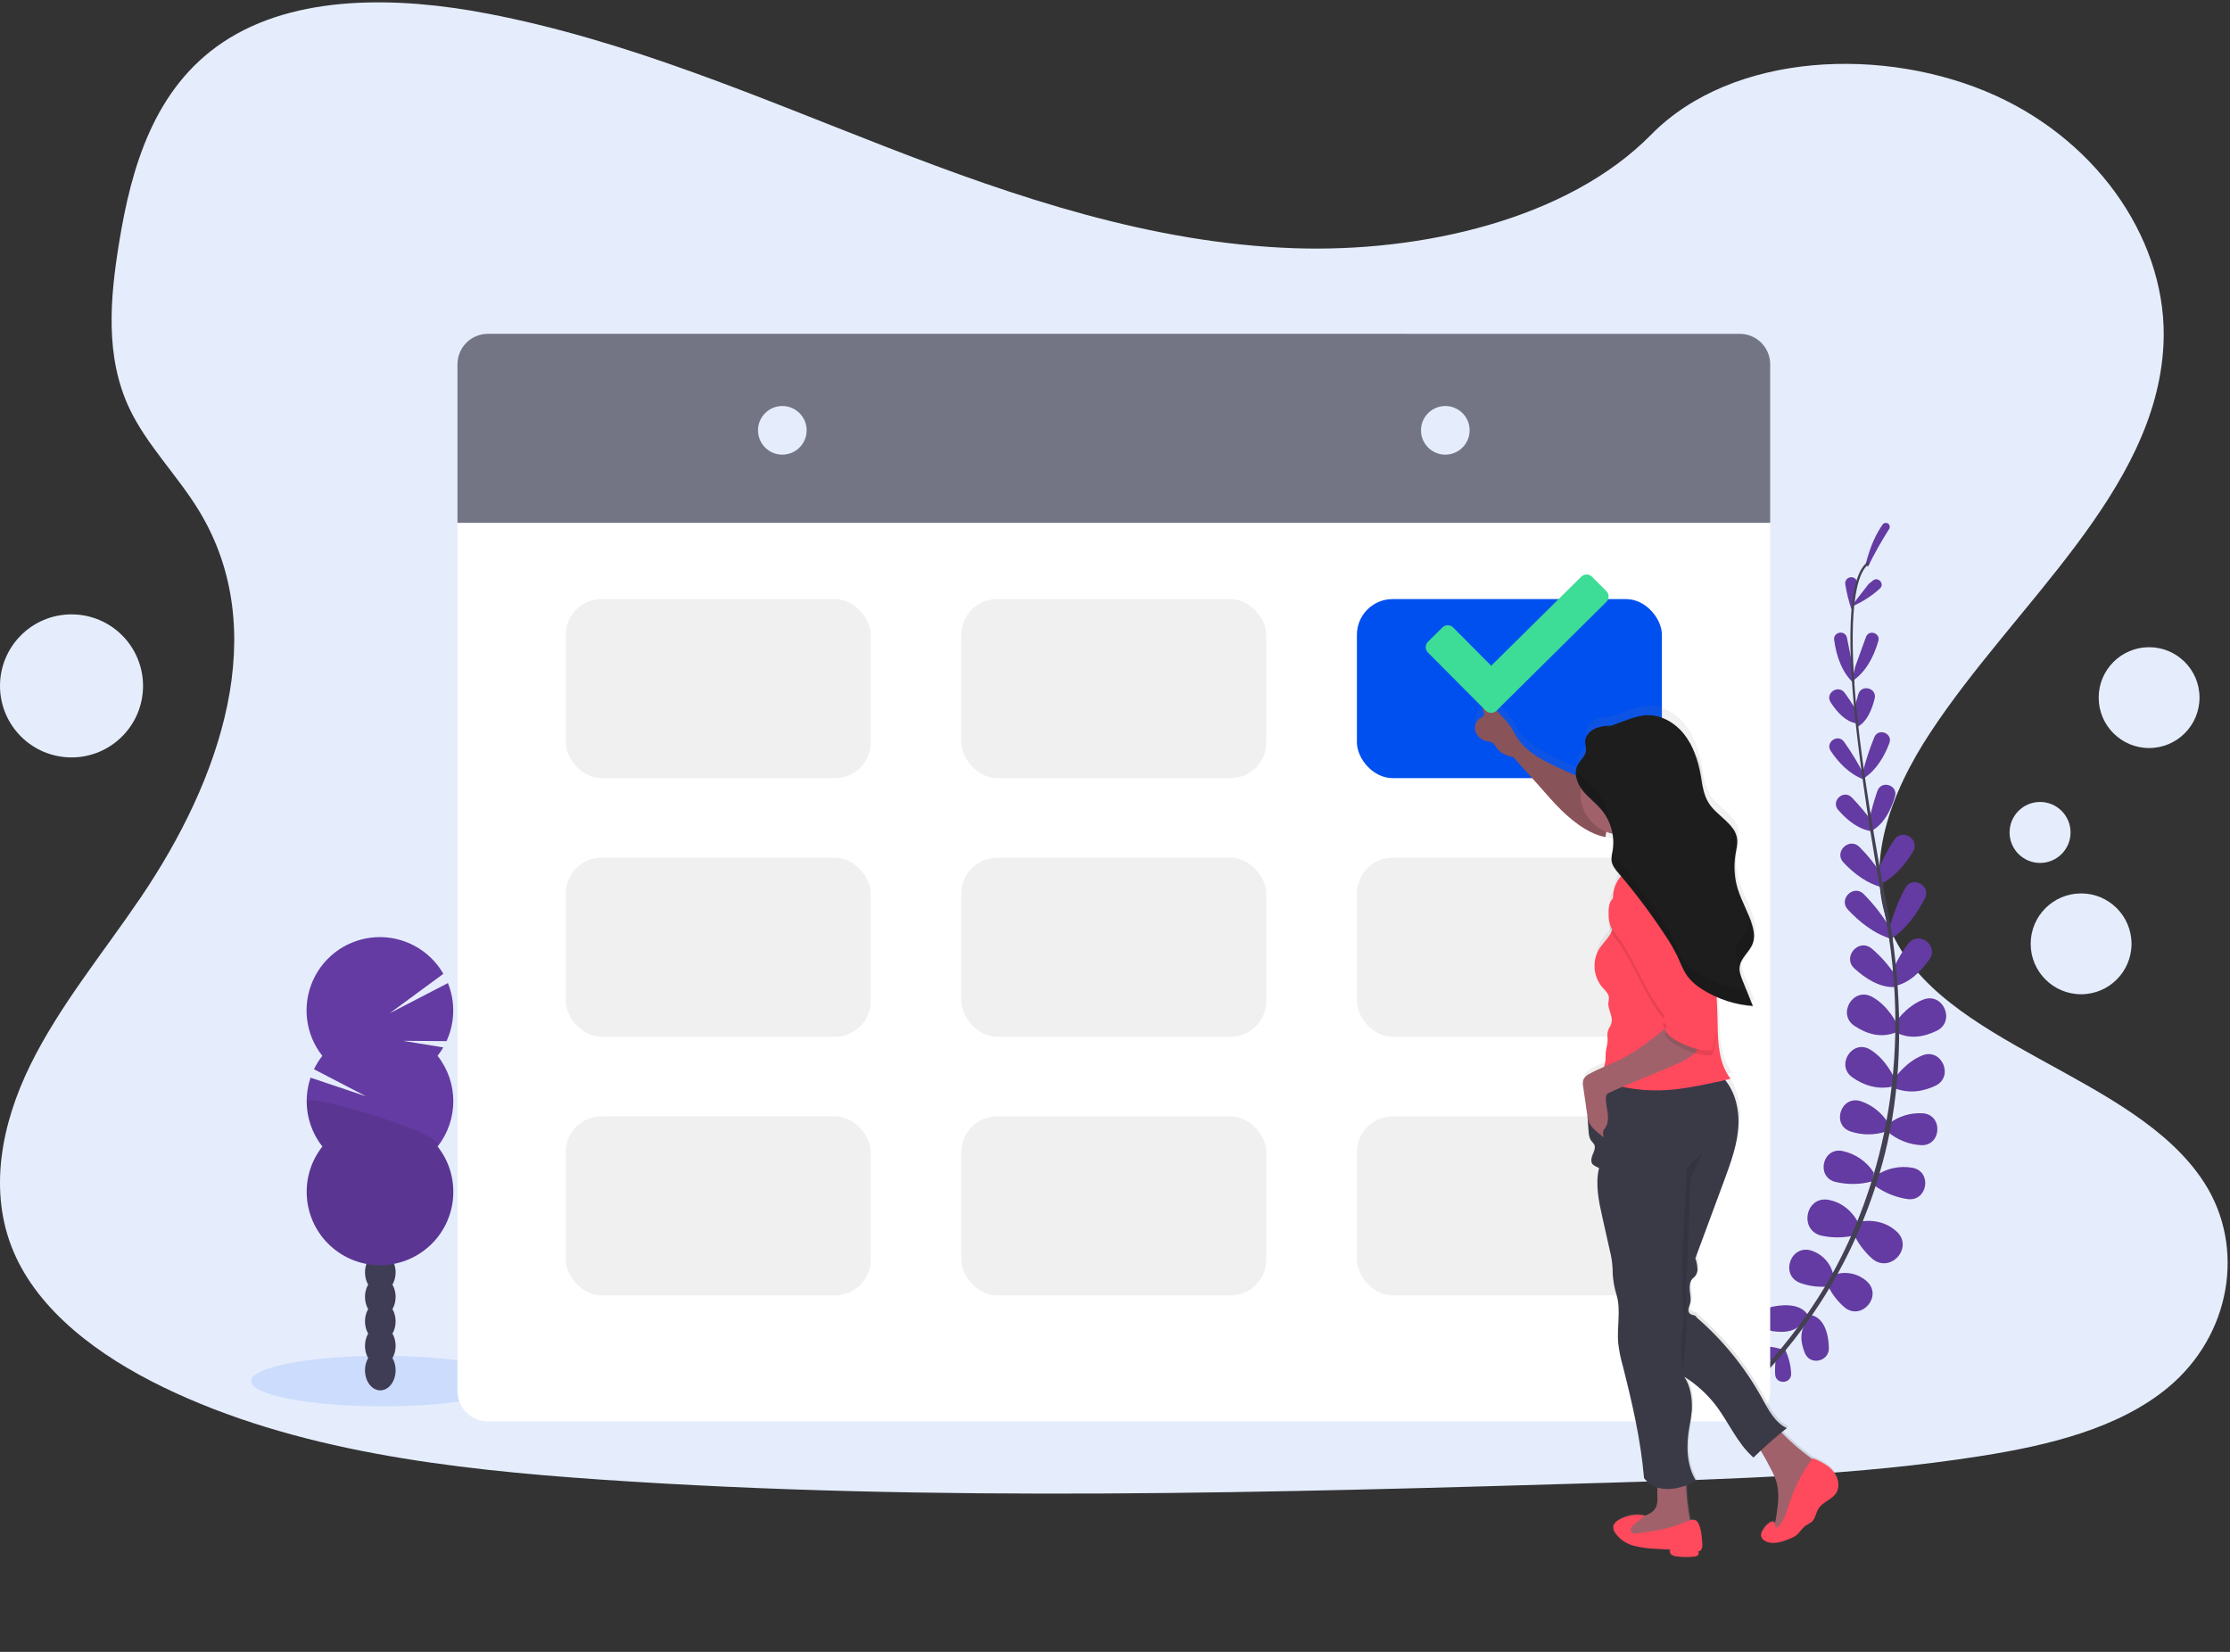 <svg xmlns="http://www.w3.org/2000/svg" width="540" height="400" viewBox="0 0 540 400">
    <rect x="0" y="0" width="540" height="400" fill="#333333" stroke="none"/>
    <defs>
        <linearGradient id="prefix__a" x1="50.03%" x2="50.03%" y1="99.998%" y2="-.004%">
            <stop offset="0%" stop-color="gray" stop-opacity=".25"/>
            <stop offset="54%" stop-color="gray" stop-opacity=".12"/>
            <stop offset="100%" stop-color="gray" stop-opacity=".1"/>
        </linearGradient>
    </defs>
    <g fill="none" fill-rule="evenodd" transform="translate(0 .565)">
        <g transform="translate(0 .003)">
            <path fill="#E5EDFD" d="M313.412 59.54c-34.58-1.2-67.515-12.37-98.967-24.586C182.992 22.737 151.84 9.2 118.083 2.729 96.377-1.437 71.548-2.026 54.055 9.617 37.22 20.819 31.784 40.157 28.857 58.105c-2.2 13.503-3.49 27.71 2.535 40.351 4.184 8.773 11.616 16.149 16.737 24.553 17.881 29.25 5.26 65.31-14.136 93.871-9.086 13.393-19.635 26.174-26.646 40.433-7.01 14.259-10.244 30.598-4.08 45.168 6.084 14.417 20.564 25.246 36.283 32.866 31.869 15.445 69.452 19.874 106.098 22.38 81.125 5.55 162.686 3.148 244.026.742 30.1-.894 60.337-1.794 89.949-6.452 16.446-2.583 33.422-6.697 45.364-16.594 15.154-12.575 18.913-33.87 8.756-49.64-17.034-26.452-64.134-33.005-76.037-61.408-6.557-15.622.177-33.028 9.703-47.516 20.43-31.092 54.675-58.356 56.478-93.89 1.243-24.396-15.222-48.848-40.678-60.394-26.684-12.102-63.68-10.58-83.368 9.456-20.272 20.63-55.894 28.566-86.429 27.509z"/>
            <path fill="#643BA2" d="M431.504 326.177c-1.94-.628-3.991-.846-6.02-.64-2.473.267-2.124 4.032.358 3.855 1.241-.096 2.47-.322 3.663-.675l2-2.54zM432.255 326.21c.893 1.837 1.395 3.839 1.473 5.88.081 2.487-3.697 2.664-3.869.181-.075-1.243-.02-2.49.163-3.721l2.233-2.34zM437.879 318.156s-1.21-3.798-8.608-2.325c-3.348.665-3.257 5.467.095 5.974h.144c4.883.68 6.58-1.258 8.369-3.65zM438.649 317.931s3.974.311 4.222 7.845c.115 3.39-4.576 4.42-5.834 1.272 0-.048-.033-.091-.053-.139-1.755-4.596-.258-6.692 1.665-8.978zM443.957 308.221c-.569-2.807-2.61-5.087-5.337-5.96-5.007-1.578-7.652 5.912-2.76 7.816 2.025.74 4.181 1.052 6.332.918l1.765-2.774zM450.064 295.713s-2.023-4.783-7.27-5.74c-5.56-1.019-7.244 7.337-1.75 8.672 2.466.536 5.015.557 7.49.062l1.53-2.994zM453.75 283.396c-1.73-2.72-4.492-4.62-7.65-5.262-4.783-.899-6.394 6.262-1.698 7.486 2.949.721 6.033.679 8.962-.124l.387-2.1zM457.228 271.39c-1.526-2.516-3.9-4.404-6.696-5.324-4.782-1.468-7.144 5.783-2.39 7.362 2.817.935 5.864.923 8.674-.034l.412-2.004zM458.69 260.45s-1.912-4.486-5.81-6.858c-4.342-2.646-8.478 3.826-4.303 6.74 2.572 1.802 5.867 3.046 9.717 2.214l.397-2.095zM459.413 247.474s-2.109-4.53-6.155-6.697c-4.524-2.391-8.46 4.219-4.198 7.07 2.788 1.86 6.269 3.066 9.966 1.612l.387-1.985zM458.963 235.64c-1.578-2.45-3.512-4.65-5.738-6.53-3.166-2.587-7.173 2.072-4.175 4.837 2.769 2.54 6.217 4.673 9.78 4.5l.133-2.807zM457.763 224.285c-1.808-3.05-3.986-5.865-6.485-8.38-2.477-2.392-6.14 1.252-3.825 3.773 2.673 2.87 6.279 5.845 10.611 7.146l-.3-2.54zM455.444 210.93c-1.491-2.318-3.227-4.469-5.18-6.415-2.496-2.444-6.26 1.234-3.863 3.774 2.544 2.703 5.834 5.233 9.693 6.094l-.65-3.453zM453.416 198.47c-1.533-2.076-3.196-4.052-4.978-5.918-2-2.061-5.194.837-3.31 3.01 2.215 2.553 5.055 4.816 8.322 5.18l-.034-2.273zM451.312 186.913c-1.398-2.737-2.996-5.367-4.782-7.869-1.497-2.047-4.615.144-3.204 2.249 1.846 2.76 4.409 5.49 7.776 6.806l.21-1.186zM449.576 171.554s-1.181-2.004-2.87-4.334c-1.558-2.147-4.848.072-3.404 2.296 1.626 2.492 3.663 4.616 6.035 5.037l.239-3zM448.749 161.375l-1.497-7.486c-.397-1.98-3.348-1.506-3.109.479.536 3.998 1.913 8.021 4.912 10.662l-.306-3.655zM449.638 140.1c-.288-.686-1.043-1.047-1.757-.842-.715.205-1.163.911-1.045 1.645.333 2.08.838 4.127 1.511 6.122l1.291-6.926zM444.292 308.073c2.72-.898 5.713-.254 7.823 1.683 3.826 3.574-1.348 9.567-5.427 6.271-1.644-1.394-2.984-3.112-3.936-5.046l1.54-2.908zM450.403 295.258s5.031-1.215 8.924 2.43c4.127 3.865-1.578 10.193-5.925 6.573-1.9-1.663-3.435-3.7-4.51-5.984l1.511-3.019zM454.08 284.238c2.629-1.882 5.91-2.61 9.087-2.019 4.782.957 3.591 8.194-1.224 7.577-3.004-.436-5.848-1.63-8.264-3.468l.402-2.09zM457.467 271.457c2.35-1.765 5.254-2.632 8.187-2.444 5.002.435 4.466 8.036-.54 7.72-2.965-.185-5.787-1.336-8.035-3.277l.388-1.999z"/>
            <path fill="#643BA2" d="M458.629 260.762s2.654-4.095 6.89-5.769c4.702-1.86 7.72 5.185 3.152 7.352-2.869 1.354-6.327 2.038-10 .55l-.042-2.133zM458.796 247.278s2.683-4.21 6.973-5.817c4.782-1.794 7.838 5.286 3.242 7.558-3.008 1.483-6.619 2.22-10.09.296l-.125-2.037zM457.897 235.516c1.017-2.73 2.436-5.294 4.208-7.606 2.535-3.21 7.465.479 5.113 3.827-2.162 3.075-5.05 5.893-8.608 6.49l-.713-2.711zM457.529 224.265c.88-3.442 2.184-6.762 3.883-9.882 1.717-2.975 6.246-.512 4.706 2.56-1.76 3.515-4.4 7.365-8.197 9.829l-.392-2.507zM454.755 210.308c1.033-2.653 2.358-5.183 3.95-7.543 1.97-2.87 6.337-.058 4.534 2.908-1.96 3.233-4.725 6.486-8.431 8.131l-.053-3.496zM452.546 198.402c.533-2.523 1.225-5.01 2.07-7.447.957-2.712 5.074-1.402 4.261 1.358-.956 3.243-2.596 6.482-5.413 8.17l-.918-2.08zM451.01 186.688c.739-2.986 1.698-5.914 2.87-8.758.995-2.334 4.534-.914 3.634 1.459-1.166 3.109-3.041 6.352-6.016 8.4l-.487-1.1zM448.71 172.606s.45-2.281 1.268-5.041c.755-2.545 4.6-1.545 3.974 1.033-.698 2.87-1.913 5.572-4.017 6.759l-1.225-2.75zM449.246 160.868l2.602-7.175c.688-1.913 3.558-.985 2.998.957-1.124 3.874-3.075 7.653-6.446 9.806l.846-3.588zM452.488 140.85s.407-.325 1.029-.837c1.267-1.052 2.921.785 1.726 1.913-2.081 1.893-4.474 3.41-7.073 4.487l4.318-5.563zM452.316 136.694c1.555-3.176 3.287-6.261 5.189-9.242.225-.425.1-.951-.293-1.23-.393-.277-.931-.22-1.257.135-1.53 2.095-3.031 5.161-4.17 9.667l.531.67z"/>
            <path fill="#444053" fill-rule="nonzero" d="M449.351 174.673l.555-.058c-2.391-22.295-1.382-36.042 2.798-38.706l-.302-.478c-4.428 2.836-5.48 16.402-3.05 39.242z"/>
            <path fill="#444053" fill-rule="nonzero" d="M457.577 227.384l.827-.124c-.31-2.062-.67-4.157-1.071-6.219-3.482-18.095-6.188-34.822-7.542-47.526l-.607-.478c1.358 12.728 3.826 30.034 7.331 48.153.392 2.047.75 4.137 1.062 6.194z"/>
            <path fill="#444053" fill-rule="nonzero" d="M418.84 340.068c.125-.1 12.865-9.849 24.05-28.547 6.556-10.941 11.334-22.855 14.156-35.295 3.534-15.55 3.634-33.66 1.085-50.621l-.746.598c5.739 38.065-5.207 67.62-15.422 84.706-11.076 18.526-23.667 28.174-23.796 28.27l.674.889z"/>
            <ellipse cx="92.628" cy="333.859" fill="#CCDCFC" rx="31.826" ry="6.123"/>
            <ellipse cx="92.092" cy="331.257" fill="#3F3D56" fill-rule="nonzero" rx="3.706" ry="4.85"/>
            <ellipse cx="92.092" cy="325.326" fill="#3F3D56" fill-rule="nonzero" rx="3.706" ry="4.85"/>
            <ellipse cx="92.092" cy="319.4" fill="#3F3D56" fill-rule="nonzero" rx="3.706" ry="4.85"/>
            <ellipse cx="92.092" cy="313.468" fill="#3F3D56" fill-rule="nonzero" rx="3.706" ry="4.85"/>
            <ellipse cx="92.092" cy="307.537" fill="#3F3D56" fill-rule="nonzero" rx="3.706" ry="4.85"/>
            <ellipse cx="92.092" cy="301.611" fill="#3F3D56" fill-rule="nonzero" rx="3.706" ry="4.85"/>
            <ellipse cx="92.092" cy="295.679" fill="#3F3D56" fill-rule="nonzero" rx="3.706" ry="4.85"/>
            <path fill="#643BA2" d="M105.96 255.098c.508-.644.97-1.323 1.383-2.033l-9.737-1.597 10.52.076c2.044-4.44 2.167-9.528.34-14.062l-14.126 7.327 13.027-9.566c-3.32-5.764-9.583-9.188-16.227-8.872-6.643.317-12.552 4.32-15.31 10.374-2.756 6.054-1.9 13.141 2.222 18.363-.788 1.004-1.466 2.09-2.023 3.238l12.64 6.567L75.2 260.39c-1.92 5.684-.84 11.954 2.87 16.67-5.727 7.278-4.898 17.736 1.903 24.021 6.802 6.286 17.291 6.286 24.093 0 6.801-6.285 7.63-16.743 1.903-24.022 5.069-6.438 5.069-15.512 0-21.95l-.01-.01z"/>
            <path fill="#000" fill-rule="nonzero" d="M74.264 266.076c-.004 3.98 1.334 7.846 3.797 10.973-5.727 7.278-4.898 17.737 1.904 24.022 6.801 6.285 17.29 6.285 24.092 0s7.63-16.744 1.904-24.022c2.381-3.019-31.697-12.968-31.697-10.973z" opacity=".1"/>
            <path fill="#FFF" fill-rule="nonzero" d="M110.776 124.96v211.281c0 1.957.777 3.833 2.16 5.216s3.259 2.16 5.214 2.16h303.13c4.072 0 7.374-3.302 7.374-7.376v-211.28H110.776z"/>
            <rect width="73.852" height="43.355" x="136.997" y="144.5" fill="#F0F0F0" rx="8.65"/>
            <rect width="73.852" height="43.355" x="328.582" y="144.5" fill="#004FEF" rx="8.65" transform="rotate(-180 365.507 166.178)"/>
            <rect width="73.852" height="43.355" x="232.789" y="144.5" fill="#F0F0F0" rx="8.65" transform="rotate(-180 269.715 166.178)"/>
            <rect width="73.852" height="43.355" x="136.997" y="207.127" fill="#F0F0F0" rx="8.65"/>
            <rect width="73.852" height="43.355" x="328.582" y="207.127" fill="#F0F0F0" rx="8.65" transform="rotate(-180 365.507 228.805)"/>
            <rect width="73.852" height="43.355" x="232.789" y="207.127" fill="#F0F0F0" rx="8.65" transform="rotate(-180 269.715 228.805)"/>
            <rect width="73.852" height="43.355" x="136.997" y="269.754" fill="#F0F0F0" rx="8.65"/>
            <rect width="73.852" height="43.355" x="328.582" y="269.759" fill="#F0F0F0" rx="8.65" transform="rotate(-180 365.507 291.437)"/>
            <rect width="73.852" height="43.355" x="232.789" y="269.759" fill="#F0F0F0" rx="8.65" transform="rotate(-180 269.715 291.437)"/>
            <path fill="#737585" d="M110.776 87.646v38.386h317.878V87.646c0-1.957-.775-3.834-2.158-5.218-1.383-1.385-3.26-2.162-5.216-2.162H118.15c-1.956 0-3.833.777-5.216 2.162-1.383 1.384-2.158 3.261-2.158 5.218zm78.667 21.879c-3.25 0-5.886-2.637-5.886-5.888 0-3.252 2.635-5.889 5.886-5.889 3.252 0 5.887 2.637 5.887 5.889 0 3.251-2.635 5.888-5.887 5.888zm160.544 0c-3.252 0-5.887-2.637-5.887-5.888 0-3.252 2.635-5.889 5.887-5.889 3.25 0 5.887 2.637 5.887 5.889 0 1.563-.622 3.062-1.728 4.166-1.106 1.105-2.606 1.724-4.169 1.722h.01z"/>
        </g>
        <circle cx="494.006" cy="201.012" r="7.382" fill="#E5EDFD"/>
        <circle cx="520.41" cy="168.363" r="12.208" fill="#E5EDFD"/>
        <circle cx="503.943" cy="227.984" r="12.208" fill="#E5EDFD"/>
        <circle cx="17.319" cy="165.524" r="17.319" fill="#E5EDFD"/>
        <path fill="url(#prefix__a)" fill-rule="nonzero" d="M442.948 354.311c-1.09-.819-2.286-1.489-3.554-1.992-.097-.05-.203-.078-.311-.081-2.625-1.88-5.078-3.987-7.33-6.297.48-.383.92-.755 1.39-1.123-2.874-1.367-4.47-4.496-6.021-7.32-4.104-7.507-9.51-14.227-15.97-19.847-.158-.607-1.083-.478-1.576-.87-.328-.314-.461-.779-.35-1.218.077-.44.278-.846.388-1.276.264-1.008.034-2.069-.081-3.106-.115-1.036-.067-2.193.622-2.967.22-.253.503-.449.719-.707.458-.614.632-1.395.479-2.145-.052-.744-.214-1.477-.48-2.174 2.348-6.37 4.694-12.752 7.038-19.145 1.643-4.462 3.3-9.02 3.468-13.78.134-3.822-.853-7.792-3.171-10.711.421-.1.843-.206 1.26-.325-2.74-3.622-3.038-8.419-3.11-12.982-.038-2.274-.116-4.55-.234-6.827.795.348 1.6.659 2.424.927l.766.234c1.244.363 2.514.635 3.799.812.565.081 1.14.143 1.71.181-.824-2.057-1.647-4.118-2.467-6.182-.427-.913-.687-1.896-.767-2.9v-.191c0-.115 0-.23.024-.344.033-.274.096-.543.187-.803.042-.129.092-.255.149-.378.17-.376.375-.736.613-1.075.172-.262.364-.516.555-.774.714-.83 1.294-1.767 1.72-2.776.168-.51.257-1.043.263-1.581.01-.545-.039-1.09-.143-1.624-.067-.354-.154-.712-.25-1.056-.062-.215-.129-.43-.196-.64l-.057-.173c-.053-.162-.106-.32-.163-.477l-.058-.163c-.062-.172-.124-.34-.191-.511l-.039-.1c-.914-2.346-2.131-4.582-2.874-6.995-.195-.642-.355-1.295-.479-1.954-.033-.168-.057-.34-.086-.507-.029-.167-.043-.287-.062-.43-.02-.143-.043-.334-.062-.502l-.043-.477c0-.153-.024-.306-.034-.478 0-.292-.029-.583-.034-.874v-.311-.664-.354c0-.22.034-.44.053-.654 0-.105 0-.21.034-.31.032-.32.075-.638.13-.956.047-.282.1-.569.157-.856.174-.784.264-1.585.268-2.389 0-.152 0-.31-.033-.477-.034-.168-.038-.258-.062-.383-.003-.038-.003-.076 0-.114 0-.086-.044-.172-.063-.258-.019-.086-.024-.082-.038-.12-.014-.038-.053-.167-.081-.248-.03-.081-.024-.072-.039-.11-.014-.038-.067-.172-.105-.253l-.034-.086c-.048-.105-.1-.206-.153-.306-.186-.349-.4-.681-.642-.994-1.576-2.064-4.196-3.636-5.638-5.91-.842-1.474-1.39-3.096-1.614-4.778-.072-.382-.134-.764-.201-1.142-.067-.377-.125-.75-.192-1.123-.043-.23-.086-.478-.134-.688l-.029-.148c-.038-.181-.076-.368-.12-.55l-.028-.128c-.043-.191-.086-.383-.134-.574l-.029-.1c-.048-.2-.1-.401-.153-.602-.002-.024-.002-.048 0-.072-.058-.21-.12-.42-.182-.63v-.043c-.067-.22-.134-.435-.206-.65-.072-.22-.149-.444-.23-.664-.086-.225-.168-.45-.259-.67-.602-1.538-1.418-2.986-2.424-4.3-2.193-2.809-5.585-4.825-9.1-4.691-1.888.072-3.699.73-5.476 1.385l-4.613 1.697 1.289-.593c-1.341.12-2.711.244-3.923.836-1.212.593-2.237 1.754-2.275 3.11-.024.789.287 1.573.186 2.356-.167 1.295-1.36 2.174-1.978 3.32-.362.692-.528 1.468-.479 2.246v.306c-.002.026-.002.051 0 .077v.153c-1.916-.832-3.832-1.697-5.748-2.624-3.166-1.552-6.37-3.378-8.344-6.32-.633-.956-1.121-1.988-1.749-2.934-.72-1.018-1.52-1.977-2.395-2.867l-5.877-6.345c-.45.846.13 1.844.584 2.685.484.882.85 1.823 1.088 2.8.116.318.105.669-.029.98-.214.256-.491.452-.805.568-1.104.693-1.601 2.04-1.212 3.282.425 1.21 1.457 2.107 2.716 2.36.415.048.822.147 1.212.297.71.349 1.044 1.16 1.552 1.768.925 1.108 2.395 1.524 3.799 1.887 2.174 2.504 4.435 4.902 6.61 7.406 3.29 3.789 6.658 7.644 10.95 10.205.446.268.9.516 1.36.746 0 .076 0 .152-.024.229-.12.565-.047 1.153.206 1.672.384.607 1.174.789 1.878.913l3.248.578c-.029.42-.082.838-.158 1.252-.043.253-.096.501-.144.755l-.057.324v.048c0 .015 0 .172-.034.263-.034.09 0 .062 0 .09v.636c.11 1.271.958 2.322 1.806 3.292l.455.55c-.722.907-1.228 1.965-1.48 3.096-.145.709-.215 1.431-.211 2.155-.434.413-.763.924-.958 1.49-.227.783-.311 1.6-.25 2.413V219.8c-.055 1.141.135 2.282.557 3.344.043.086.09.163.134.244-.719 1.405-1.916 2.499-2.774 3.822-1.776 3.01-1.472 6.808.762 9.499.656.755 1.5 1.48 1.576 2.484-.012.455-.056.909-.134 1.357-.077 1.08.421 2.102.69 3.149.225.87.234 1.91-.264 2.608-.504.733-.736 1.619-.656 2.504.244 1.352-.316 2.704-.412 4.076-.043.587 0 1.184-.053 1.772-.069.563-.186 1.12-.35 1.663 0 .057-.028.12-.047.181-1.184.521-2.357 1.061-3.488 1.687-.61.271-1.115.734-1.437 1.319-.19.587-.217 1.214-.076 1.815l1.02 7.081-.177-.076c.08 1.16.163 2.323.249 3.492.062.884.144 1.82.67 2.528.269.285.51.594.724.922.402.812-.077 1.758-.431 2.59-.355.83-.48 2.011.301 2.46.408.283.846.517 1.308.698-.958 3.984-.077 8.16.814 12.16.68 3.057 1.362 6.112 2.046 9.163.267 1.297.418 2.614.45 3.937v.574c.096 1.82.418 3.62.958 5.36 1.063 3.574.043 7.865.378 11.759.223 1.873.598 3.725 1.121 5.537 2.314 9.155 4.378 18.128 5.174 27.54.85 1.08 2.004 1.884 3.314 2.308-.095 1.156.034 2.48 0 3.153-.001.558-.088 1.112-.258 1.644-.407 1.06-1.437 1.753-2.506 2.126-.335.115-.675.205-1.02.287l.383-.325c-2.19-.475-4.479-.073-6.375 1.118-.602.306-1.056.839-1.26 1.48-.079.608.079 1.222.44 1.716 1.055 1.54 2.627 2.653 4.432 3.14 1.783.468 3.616.723 5.46.759l3.382.196c-.238.398-.143.91.22 1.199.363.264.793.42 1.24.45 1.383.204 2.786.225 4.173.061.348-.01.684-.13.958-.344.13-.117.203-.282.203-.456 0-.174-.074-.34-.203-.456.415-.014.78-.279.92-.67.132-.388.175-.8.124-1.208-.09-1.572-.23-3.856-1.049-5.256-.29-.523-.896-.789-1.48-.65-.53-2.797-.85-5.63-.958-8.475.844-.316 1.667-.686 2.462-1.109-2.352-3.789-2.395-8.6-1.676-13.005.285-1.391.494-2.796.627-4.21.158-2.819-.268-6.01-1.834-8.342 2.855 1.811 5.382 4.093 7.472 6.747 3.31 4.3 5.327 9.508 9.384 13.091.533-.52 1.073-1.035 1.619-1.548.856 1.446 1.665 2.922 2.428 4.429.6 1.108 1.072 2.28 1.409 3.493.373 1.855.417 3.762.13 5.633-.113.994-.248 1.983-.408 2.967-.064.421-.162.836-.292 1.242-.002-.13-.033-.257-.091-.373-.254-.444-.958-.243-1.342.063-.682.51-1.246 1.162-1.652 1.91-.224.366-.327.792-.297 1.219.125.52.477.958.958 1.195 1.777 1.036 4.01.286 5.916-.478.526-.19 1.028-.441 1.494-.75.958-.688 1.48-1.82 2.434-2.49.508-.278 1-.588 1.47-.927.886-.807.958-2.169 1.605-3.191 1.073-1.763 3.473-2.217 4.411-4.085 1.088-2.064-.182-4.668-1.82-6.016z"/>
        <path fill="#A1616A" fill-rule="nonzero" d="M401.342 362.559c-.003.561-.092 1.118-.265 1.652-.404 1.065-1.443 1.76-2.512 2.134-1.068.374-2.204.486-3.291.811-.478.11-.92.341-1.285.671-.963.972-.385 2.722.74 3.446 1.127.724 2.561.7 3.899.608 2.839-.167 5.659-.572 8.431-1.21 1.001-.239 2.17-.705 2.33-1.73.03-.327.004-.656-.077-.973-.683-3.479-1.046-7.015-1.083-10.561 0-.234-5.583-.384-6.102-.044-1.165.773-.722 4-.785 5.196zM426.352 350.68c.91 1.518 1.765 3.066 2.564 4.644.592 1.09 1.06 2.245 1.394 3.441.367 1.829.41 3.708.128 5.551-.11.977-.247 1.952-.408 2.926-.156.954-.407 2.038-1.218 2.587.732.437 1.621.516 2.417.215.783-.305 1.504-.75 2.129-1.313 4.062-3.374 7.11-8.276 7.261-13.579.043-.414-.034-.831-.222-1.202-.192-.26-.434-.477-.711-.64-3.032-2.079-5.847-4.46-8.404-7.106-.15-.204-.37-.345-.617-.397-.194.002-.384.056-.55.158-1.559.787-4.166 1.909-4.815 3.699.444.225.81.58 1.052 1.016z"/>
        <path fill="#FF495C" d="M407.44 368.296c-3.485 1.43-7.26 1.946-11.031 2.437-.484.057-1.002.096-1.322-.238-.26-.32-.294-.762-.087-1.116.206-.344.48-.643.809-.878l2.502-2.065c-2.182-.456-4.458-.07-6.36 1.078-.598.293-1.053.808-1.268 1.43-.08.6.079 1.208.445 1.694 1.071 1.52 2.657 2.616 4.472 3.09 1.802.46 3.652.712 5.513.75l3.389.19c-.242.394-.144.903.227 1.183.368.264.804.421 1.258.453 1.396.2 2.811.22 4.211.057.352-.006.692-.125.968-.339.13-.114.204-.277.204-.448 0-.171-.074-.334-.204-.448.419-.013.787-.275.93-.663.13-.382.172-.788.126-1.188-.092-1.545-.233-3.815-1.06-5.165-.828-1.35-2.551-.29-3.722.186zM442.925 354.688c-1.099-.814-2.3-1.48-3.573-1.979-.103-.08-.237-.107-.362-.075-.126.032-.23.12-.283.239-2.274 3.086-4.05 6.51-5.263 10.147-.689 2.07-1.233 4.276-2.63 5.952-.182.222-.48.448-.731.318-.361-.183-.14-.766-.342-1.117-.25-.443-.934-.241-1.343.062-.689.512-1.254 1.17-1.657 1.927-.23.359-.335.784-.298 1.209.121.514.465.948.939 1.184 1.786 1.036 4.03.29 5.941-.481.528-.187 1.031-.437 1.498-.747.963-.679 1.488-1.81 2.446-2.47.511-.278 1.005-.587 1.478-.925.886-.804.963-2.158 1.608-3.178 1.079-1.749 3.491-2.201 4.435-4.06 1.055-2.076-.217-4.667-1.863-6.006z"/>
        <path fill="#3A3A47" d="M415.82 259.104c3.75 2.821 5.323 7.837 5.156 12.533-.166 4.695-1.812 9.2-3.443 13.604-2.337 6.302-4.671 12.603-7.002 18.902.26.69.42 1.415.477 2.152.15.74-.024 1.51-.477 2.113-.22.253-.477.45-.716.698-.687.765-.73 1.913-.62 2.931.11 1.019.344 2.07.081 3.065-.11.426-.31.828-.386 1.258-.108.435.024.895.348 1.205.477.383 1.431.258 1.57.86 6.413 5.539 11.791 12.177 15.883 19.606 1.545 2.787 3.105 5.876 5.99 7.225-2.811 2.233-5.507 4.61-8.075 7.12-4.03-3.539-6.038-8.689-9.33-12.91-2.083-2.627-4.595-4.879-7.43-6.662 1.56 2.3 1.984 5.456 1.826 8.234-.132 1.396-.34 2.783-.625 4.156-.739 4.351-.672 9.085 1.67 12.843-2.5 1.301-5.371 2.267-8.161 1.88-1.751-.25-3.341-1.16-4.446-2.544-.791-9.296-2.862-18.17-5.146-27.194-.524-1.8-.896-3.641-1.112-5.504-.333-3.825.682-8.08-.381-11.61-.536-1.716-.856-3.492-.954-5.288v-.57c-.033-1.304-.183-2.604-.448-3.882l-2.032-9.047c-.888-3.954-1.775-8.076-.816-12.012-.457-.177-.893-.406-1.297-.683-.778-.445-.654-1.607-.3-2.43.352-.822.824-1.754.428-2.558-.21-.326-.452-.632-.72-.913-.524-.698-.606-1.621-.668-2.491l-.248-3.453c1.44.573 2.64 1.625 3.396 2.98-1.879-2.917-.953-7.078.435-10.262.53-2.004 2.311-3.419 4.378-3.476 7.646-1.31 16.985-4.557 23.195.124z"/>
        <path fill="#000" fill-rule="nonzero" d="M412.24 278.804s-3.85 2.514-3.85 4.397c0 1.883-.976 18.828-.976 18.828v11.947s.64 6.28 0 7.847c-.64 1.568 0 8.789 0 9.73 0 .941.977-9.73.977-9.73v-11.316l.977-25.739 2.872-5.964z" opacity=".1"/>
        <path fill="#A1616A" fill-rule="nonzero" d="M391.23 191.177l-2.178-.856c-4.45-1.797-8.906-3.6-13.214-5.708-3.132-1.535-6.306-3.346-8.256-6.239-.627-.956-1.11-1.96-1.732-2.901-.714-1.008-1.508-1.956-2.373-2.835l-5.817-6.263c-.446.837.124 1.822.58 2.649.476.871.838 1.802 1.076 2.768.112.31.1.653-.033.956-.21.256-.483.45-.792.564-1.09.673-1.585 2.008-1.2 3.236.423 1.201 1.444 2.088 2.685 2.333.41.048.813.146 1.2.292.702.349 1.035 1.147 1.538 1.745.915 1.094 2.372 1.51 3.757 1.864 2.155 2.472 4.39 4.838 6.544 7.31 3.255 3.738 6.586 7.543 10.837 10.077 1.51.93 3.163 1.599 4.892 1.98.572-3.712 1.403-7.379 2.486-10.972z"/>
        <path fill="#000" fill-rule="nonzero" d="M391.23 191.177l-2.178-.856c-4.45-1.797-8.906-3.6-13.214-5.708-3.132-1.535-6.306-3.346-8.256-6.239-.627-.956-1.11-1.96-1.732-2.901-.714-1.008-1.508-1.956-2.373-2.835l-5.817-6.263c-.446.837.124 1.822.58 2.649.476.871.838 1.802 1.076 2.768.112.31.1.653-.033.956-.21.256-.483.45-.792.564-1.09.673-1.585 2.008-1.2 3.236.423 1.201 1.444 2.088 2.685 2.333.41.048.813.146 1.2.292.702.349 1.035 1.147 1.538 1.745.915 1.094 2.372 1.51 3.757 1.864 2.155 2.472 4.39 4.838 6.544 7.31 3.255 3.738 6.586 7.543 10.837 10.077 1.51.93 3.163 1.599 4.892 1.98.572-3.712 1.403-7.379 2.486-10.972z" opacity=".15"/>
        <circle cx="392.65" cy="191.643" r="9.937" fill="#A1616A" fill-rule="nonzero"/>
        <path fill="#FBBEBE" fill-rule="nonzero" d="M390.662 199.934s6.54 5.586 3.737 9.31c-2.802 3.723-4.363 6.21-.626 6.521 3.737.312 16.195-6.21 16.195-6.21s-11.523-9.31-9.655-14.895c1.869-5.586-9.65 5.274-9.65 5.274z"/>
        <path fill="#FF495C" d="M396.588 209.19c-2.876.686-5.116 2.923-5.79 5.782-.744 3.373.834 7.145-.653 10.25-.7 1.477-2 2.582-2.879 3.968-1.771 2.957-1.467 6.703.758 9.34.658.744 1.502 1.463 1.579 2.444-.012.447-.056.893-.135 1.334-.076 1.062.423 2.072.691 3.1.226.853.235 1.877-.264 2.563-.503.719-.734 1.591-.652 2.463.24 1.333-.322 2.662-.417 4.01-.044.581 0 1.162-.053 1.743-.07.553-.186 1.1-.346 1.634l-.844 3.091c4.577 1.944 9.441 2.644 14.392 2.553 4.433-.085 8.803-.995 13.14-1.905 1.32-.276 2.639-.552 3.939-.91-2.744-3.562-3.037-8.283-3.114-12.765-.12-7.472-.682-14.932-1.684-22.339 1.33-2.49 1.92-5.268 2.466-8.035.246-1.115.349-2.256.307-3.396-.134-2.382-1.238-4.644-2.317-6.802-.988-1.972-2.058-4.048-4.26-4.9-1.08-.453-2.32-.318-3.277.356-1.664 1.248-1.17 3.401-1.597 5.24-.561 2.381-2.773 4.091-5.128 4.763-1.758.457-3.58.626-5.393.5-.362-.02-.681-.242-.825-.573-.145-.33-.089-.713.144-.99.772-.847 1.55-1.71 2.212-2.52z"/>
        <path fill="#A1616A" fill-rule="nonzero" d="M404.327 247.574c-3.723 3.062-7.489 6.152-11.786 8.318-2.521 1.271-5.201 2.21-7.656 3.577-.607.268-1.11.728-1.435 1.31-.196.581-.222 1.207-.077 1.804l1.091 7.568c.302 2.05 2.259 3.37 3.828 4.679-.086-.689-.225-1.223.1-1.835.114-.19.237-.375.37-.553.67-1.02.693-2.344.53-3.557-.162-1.214-.478-2.407-.416-3.65-.027-.417.165-.82.507-1.058 5.345-2.585 11.101-4.569 16.504-7.024 1.43-.58 2.776-1.35 4.005-2.286 1.235-.953 2.066-2.341 2.325-3.885.05-.202.016-.416-.095-.592-.109-.12-.25-.203-.407-.24-2.421-.886-4.977-1.7-7.388-2.576z"/>
        <path fill="#000" fill-rule="nonzero" d="M394.164 216.369c-1.828.31-3.751 1.263-4.372 3.027-.223.773-.306 1.58-.246 2.384-.057 1.128.132 2.256.554 3.303.312.578.683 1.121 1.109 1.62 4.377 5.645 6.575 12.734 10.838 18.468.379.506 1.07 1.163.857 1.76-.077.154-.145.313-.203.476-.04.313.077.625.312.834.227.21.404.47.517.758.08.3-.119.691-.427.668.512 1.592 2.08 2.521 3.567 3.275 2.473 1.253 5.21 2.24 7.963 1.968.516-2.083 1.236-4.438.948-6.56-.303-1.62-.837-3.186-1.587-4.652l-1.853-4.07c-1.577-3.476-3.169-6.975-5.367-10.088-.791-.985-1.458-2.066-1.984-3.217-.564-1.473-2.113-2.508-3.051-3.771-1.393-1.907-2.842-3.814-4.709-5.191-.748-.582-1.951-1.145-2.866-.992z" opacity=".1"/>
        <path fill="#FF495C" d="M394.164 215.233c-1.828.31-3.752 1.264-4.372 3.023-.223.774-.306 1.58-.247 2.384-.056 1.129.133 2.256.555 3.304.311.578.683 1.121 1.108 1.62 4.377 5.646 6.575 12.735 10.839 18.47.379.506 1.07 1.164.857 1.76-.077.154-.145.314-.204.476-.039.314.078.626.313.835.227.21.404.469.516.758.08.3-.118.691-.426.667.512 1.593 2.08 2.522 3.567 3.276 2.473 1.254 5.21 2.24 7.963 1.969.516-2.084 1.236-4.439.948-6.56-.303-1.62-.837-3.188-1.587-4.654l-1.853-4.071c-1.577-3.476-3.169-6.975-5.367-10.088-.793-.987-1.46-2.07-1.985-3.223-.563-1.469-2.112-2.503-3.05-3.767-1.393-1.907-2.843-3.814-4.709-5.192-.748-.577-1.952-1.14-2.866-.987z"/>
        <path fill="#1D1D1D" d="M390.011 175.107c-1.33.114-2.7.239-3.902.822-1.202.584-2.228 1.732-2.266 3.071 0 .78.287 1.555.186 2.325-.167 1.282-1.354 2.147-1.965 3.28-1.069 1.972-.239 4.478 1.145 6.219 1.383 1.74 3.258 3.08 4.68 4.812 2.269 2.801 3.212 6.452 2.585 10.006-.176.682-.261 1.385-.253 2.09.11 1.253.954 2.291 1.794 3.248 4.084 4.788 7.863 9.83 11.315 15.095 1.036 1.53 1.967 3.128 2.786 4.783.811 1.713 1.431 3.54 2.557 5.056 1.04 1.302 2.313 2.397 3.754 3.229 3.637 2.248 7.76 3.582 12.022 3.888l-2.457-6.108c-.434-1.085-.882-2.229-.74-3.39.273-2.201 2.486-3.646 3.206-5.74.477-1.35.263-2.837-.128-4.21-.869-3.094-2.605-5.878-3.54-8.954-.82-2.696-1.003-5.547-.534-8.327.205-1.224.539-2.454.386-3.683-.453-3.74-4.828-5.53-6.85-8.7-1.307-2.038-1.56-4.55-1.999-6.931-.634-3.477-1.765-6.95-3.95-9.724-2.185-2.774-5.553-4.783-9.064-4.635-1.88.072-3.678.727-5.447 1.368l-4.599 1.679"/>
        <g fill="#000" fill-rule="nonzero" opacity=".1">
            <path d="M29.227 1.686c.395 2.158.642 4.42 1.64 6.347-.138-.75-.252-1.503-.39-2.243-.322-1.884-.835-3.729-1.53-5.507.119.467.2.933.28 1.403zM37.658 21.088c-.464 2.794-.282 5.658.533 8.37.223.734.475 1.44.779 2.161-.396-2.122-.417-4.298-.062-6.428.205-1.23.537-2.465.385-3.7-.14-1.058-.568-2.056-1.236-2.883-.07.836-.26 1.658-.399 2.48zM42.967 42.55c-.264-.903-.581-1.788-.95-2.652.16.927.097 1.88-.181 2.777-.718 2.1-2.928 3.555-3.194 5.766-.143 1.167.3 2.315.737 3.406.161.408.323.822.475 1.23-.012-.178-.012-.356 0-.533.27-2.21 2.476-3.661 3.194-5.766.513-1.355.308-2.849-.081-4.228zM29.864 54.076c-1.436-.837-2.704-1.939-3.74-3.248-1.126-1.523-1.744-3.363-2.552-5.078-.815-1.664-1.742-3.27-2.775-4.805-3.438-5.29-7.201-10.356-11.268-15.168-.148-.168-.29-.341-.433-.514-.098.444-.135.9-.11 1.355.11 1.259.951 2.301 1.788 3.262 4.069 4.81 7.834 9.875 11.273 15.164 1.031 1.536 1.959 3.141 2.775 4.804.808 1.72 1.426 3.556 2.547 5.079 1.036 1.308 2.304 2.408 3.74 3.243 3.623 2.258 7.732 3.599 11.977 3.906l-1.664-4.132c-4.098-.363-8.055-1.687-11.558-3.868zM5.413 10.378C3.987 8.638 2.129 7.318.751 5.55.627 5.386.509 5.218.39 5.04.36 6.722.933 8.358 2 9.648c1.379 1.773 3.247 3.094 4.663 4.833.553.676 1.03 1.41 1.426 2.191-.295-2.309-1.221-4.489-2.676-6.294z" transform="translate(381.577 181.139)"/>
        </g>
        <path fill="#3DDC97" d="M388.981 142.577l-3.47-3.48c-.346-.35-.817-.545-1.31-.545-.49 0-.962.196-1.308.544l-21.793 21.54-9.218-9.264c-.718-.715-1.881-.715-2.6 0l-3.508 3.462c-.717.724-.717 1.888 0 2.612l14 14.071c.724.715 1.89.715 2.614 0l26.593-26.328c.35-.345.546-.815.546-1.306 0-.49-.197-.96-.546-1.306z"/>
    </g>
</svg>
